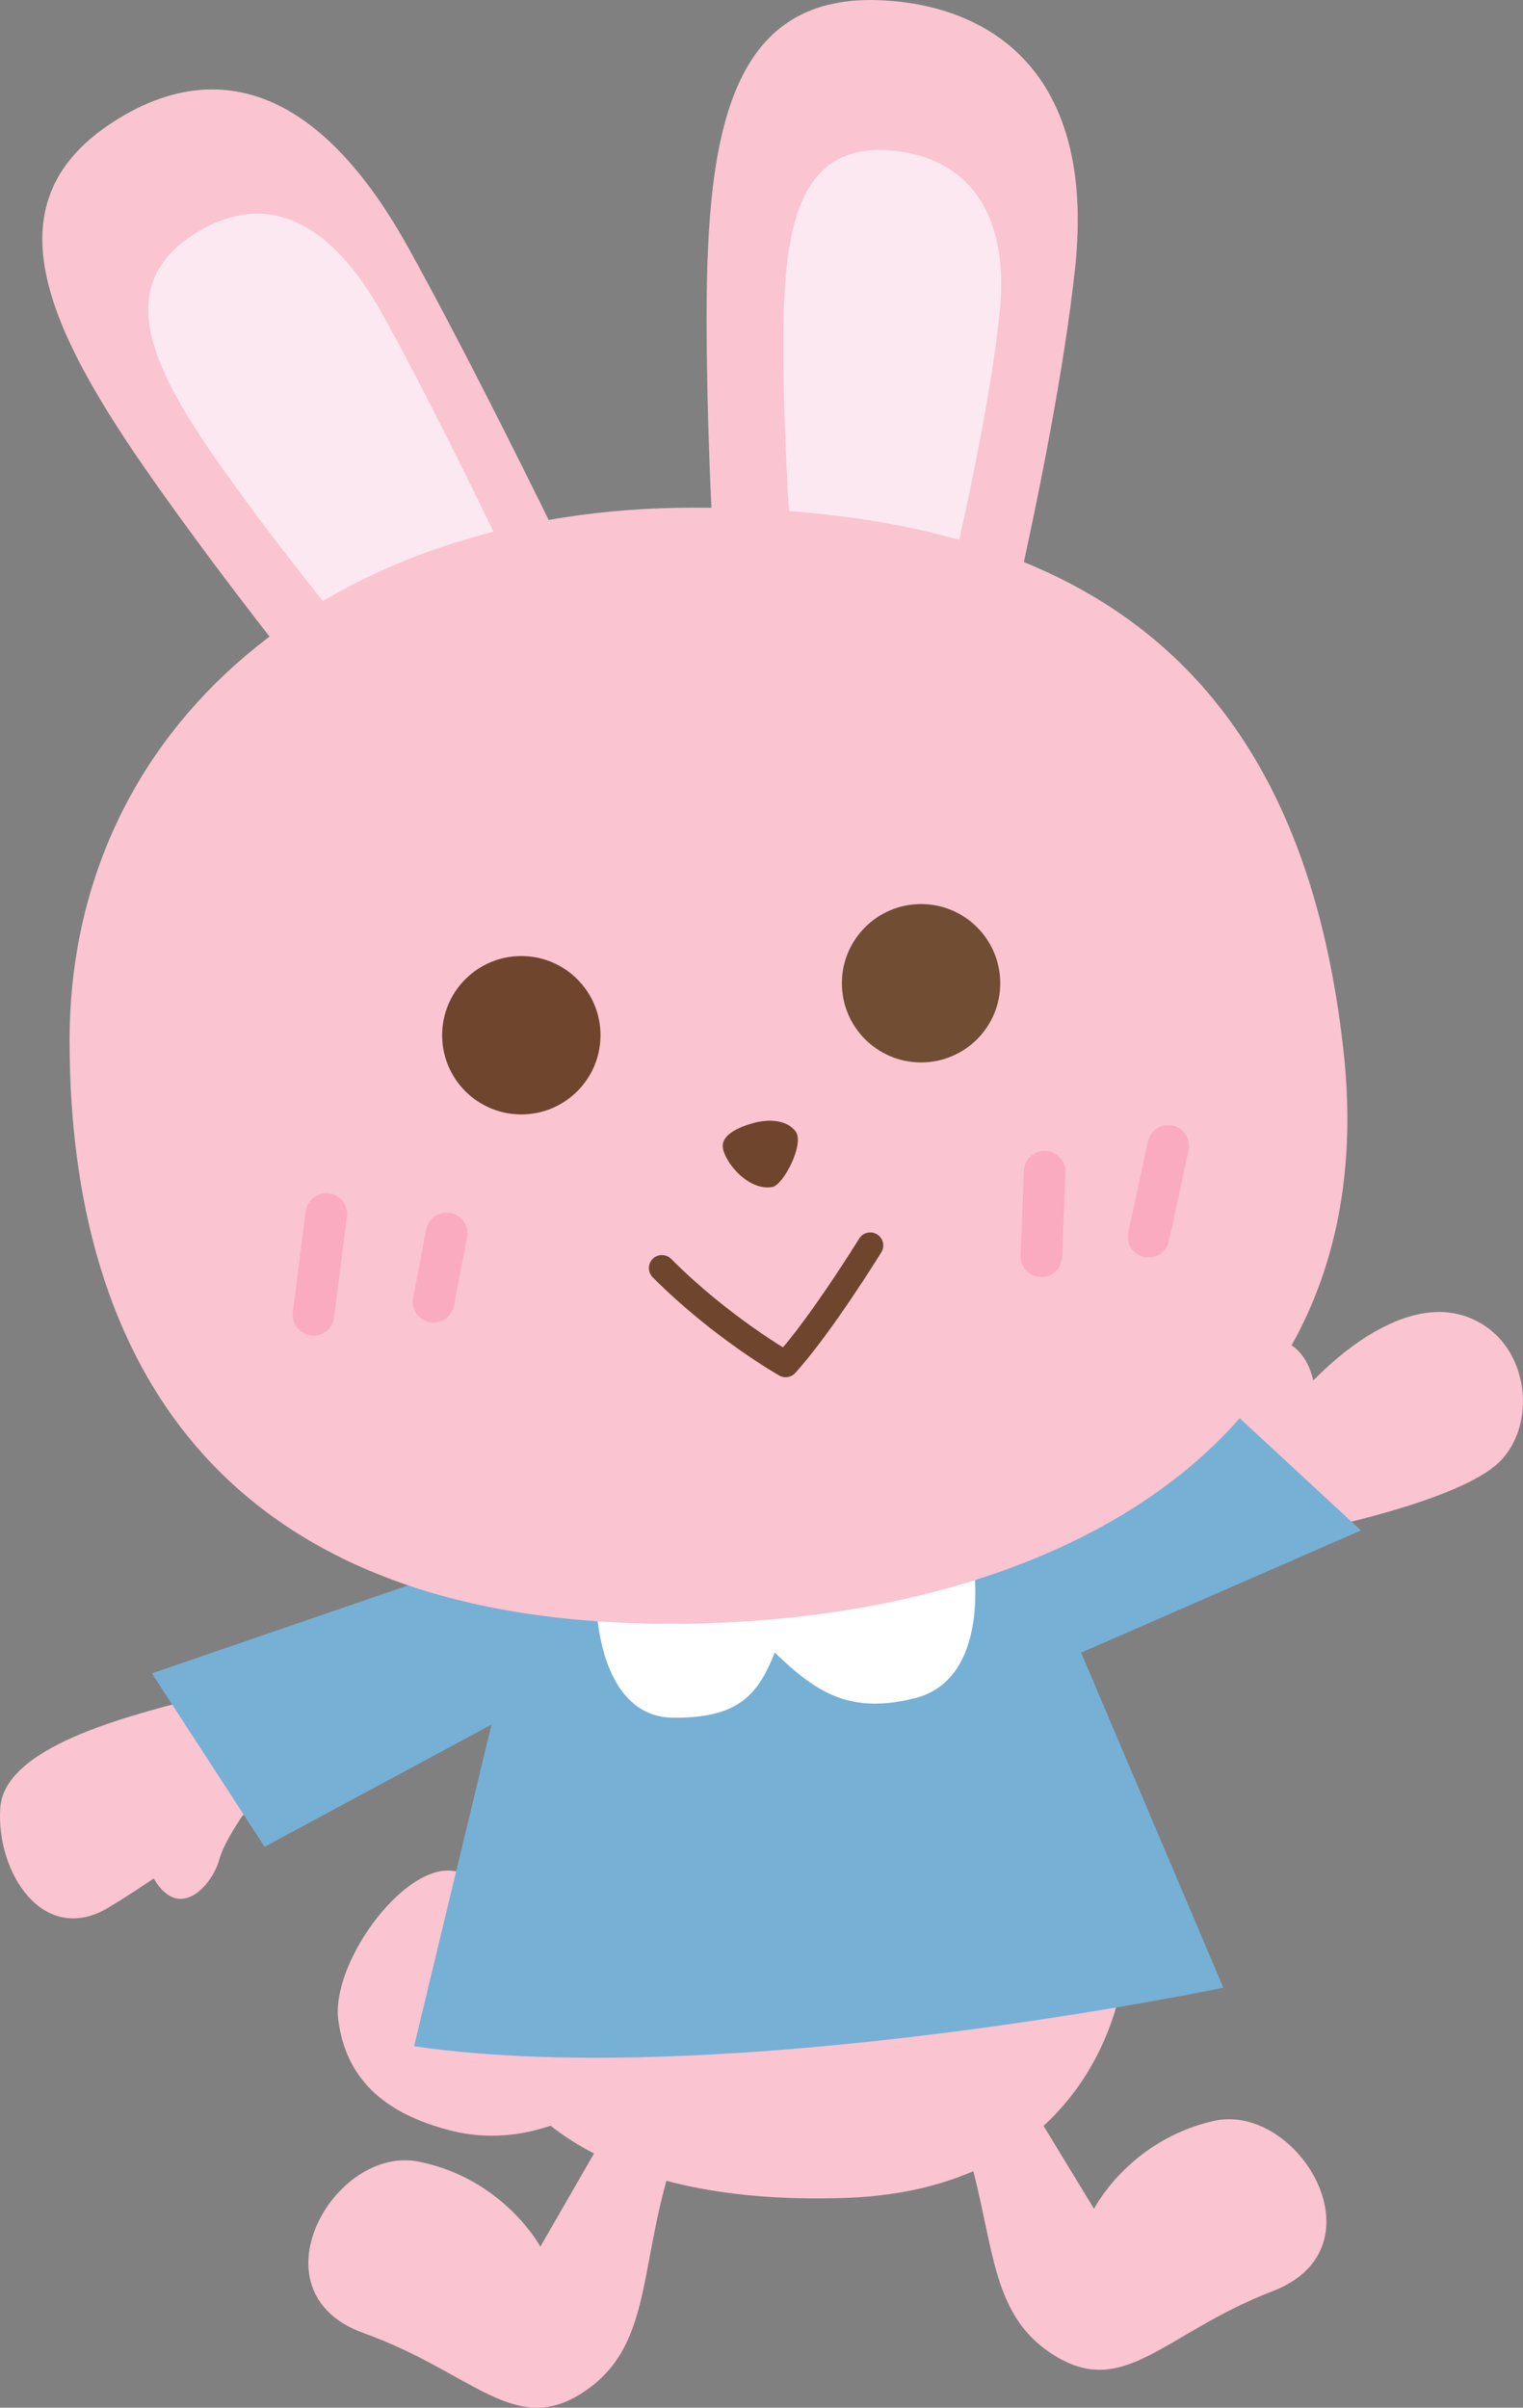 <svg xmlns="http://www.w3.org/2000/svg" id="_レイヤー_2" data-name="レイヤー_2" viewBox="0 0 106.37 168.13"><rect x="0" y="0" width="106.37" height="168.13" fill="#808080" stroke="none"/><defs><style>.cls-1{fill:#fff}.cls-2{fill:#fbe8f1}.cls-3{fill:#76b0d5}.cls-4{stroke:#faabc0;stroke-width:2.9px;fill:none;stroke-linecap:round;stroke-linejoin:round}.cls-6{fill:#fac4d1}.cls-8{fill:#6f452e}</style></defs><g id="_背景" data-name="背景"><path d="M78.41 138.04s-1.51 14.83-19.37 15.44-24.52-6.96-25.42-12.71l44.79-2.72Z" class="cls-6"/><path d="m70.53 144.58 5.88 9.66s2.42-4.77 8.33-6.13 12.05 8.83 4.15 11.88c-7.66 2.95-10.41 7.66-15.44 4.37s-3.74-9.32-6.92-17.23M43.39 147.08l-5.65 9.8s-2.54-4.72-8.47-5.93c-5.94-1.22-11.84 9.11-3.87 11.97 7.72 2.77 10.59 7.42 15.53 4s3.52-9.41 6.51-17.39" class="cls-6"/><path d="M40.99 147.26s-4.23 2.83-9.42 1.54c-4.92-1.23-7.41-3.78-7.94-7.71s4.4-10.75 7.86-10.46 7.76 1.75 10.44 3.93c2.68 2.19-.94 12.7-.94 12.7M14.55 118.37C10.01 119.58.33 121.7.02 126.24s3.03 9.69 7.57 6.96 12.11-8.47 12.11-8.47z" class="cls-6"/><path d="M17.88 125.48s-2.12 2.72-2.57 4.39-2.72 4.39-4.54 1.36 1.06-5.45 1.06-5.45z" class="cls-6"/><path d="m38.15 118.37-19.67 10.59-7.87-12.11 29.97-10.29z" class="cls-3"/><path d="M91.12 100.66s1.21-1.66.61-4.24-2.42-3.18-3.48-2.72-1.97 3.78-2.12 5.75.45 4.24.45 4.24 2.57.76 4.54-3.03" class="cls-6"/><path d="M91.8 106.84s10.1-1.99 12.92-4.75 2.06-8.84-2.58-10.24c-4.65-1.4-10.81 3.69-14.82 10.22-4.01 6.52 4.48 4.78 4.48 4.78Z" class="cls-6"/><path d="m73.57 116.25 21.48-9.38-12.1-11.2-16.04 9.68z" class="cls-3"/><path d="m71.37 105.66 14.07 33.14s-34.73 7.26-56.52 4.09l8.85-36.77 33.6-.45Z" class="cls-3"/><path d="M67.97 109.06s1.36 8.17-4.09 9.53-7.72-1.13-11.58-4.99l15.66-4.54Z" class="cls-1"/><path d="m55.03 112.69-13.39-.91s0 8.17 5.45 8.17 6.36-2.27 7.94-7.26" class="cls-1"/><path d="M68.12 53.6s5.45-20.88 6.96-34.81C76.59 4.87 69.02.44 61.76.03 51.17-.58 49.35 8.81 49.35 22.12s1.21 26.63 1.21 26.63" class="cls-6"/><path d="M65.72 43.12s3.2-12.72 4.09-21.2-3.56-11.18-7.82-11.43c-6.22-.37-7.28 5.35-7.28 13.46s.71 16.22.71 16.22" class="cls-2"/><path d="M44.2 48.49s-8.89-18.92-15.67-31.17C21.75 5.06 14.32 4.51 8.15 8.36c-9.01 5.61-5.09 14.32 2.58 25.21s16.33 21.07 16.33 21.07" class="cls-6"/><path d="M36.81 42.02s-5.7-12.14-10.05-20-9.12-8.21-13.08-5.75c-5.78 3.6-3.26 9.19 1.66 16.17s10.48 13.52 10.48 13.52" class="cls-2"/><path d="M4.86 72.67c0 22.06 10.29 41.16 43.13 40.71 25.32-.35 48.88-12.26 45.85-39.95-3.12-28.53-20.07-37.98-45.4-37.98-25.32 0-43.58 15.16-43.58 37.23Z" class="cls-6"/><circle cx="64.33" cy="68.66" r="5.53" style="fill:#714e33"/><circle cx="36.41" cy="72.29" r="5.53" class="cls-8"/><path d="M53.92 82.9c.79-.13 2.29-3.03 1.65-3.89s-1.98-.88-3.06-.56c-1.28.38-2.15.94-2.02 1.73.18 1.06 1.81 2.99 3.43 2.71Z" class="cls-8"/><path d="M60.78 86.97s-3.45 5.59-5.91 8.29c0 0-4.5-2.55-8.64-6.71" style="fill:none;stroke-linecap:round;stroke-linejoin:round;stroke:#6f452e;stroke-width:1.82px"/><path d="m81.59 80.01-1.37 6.35M72.96 81.82l-.23 5.9M22.79 84.77l-.9 7.04M31.19 86.13l-.91 4.77" class="cls-4"/></g></svg>
